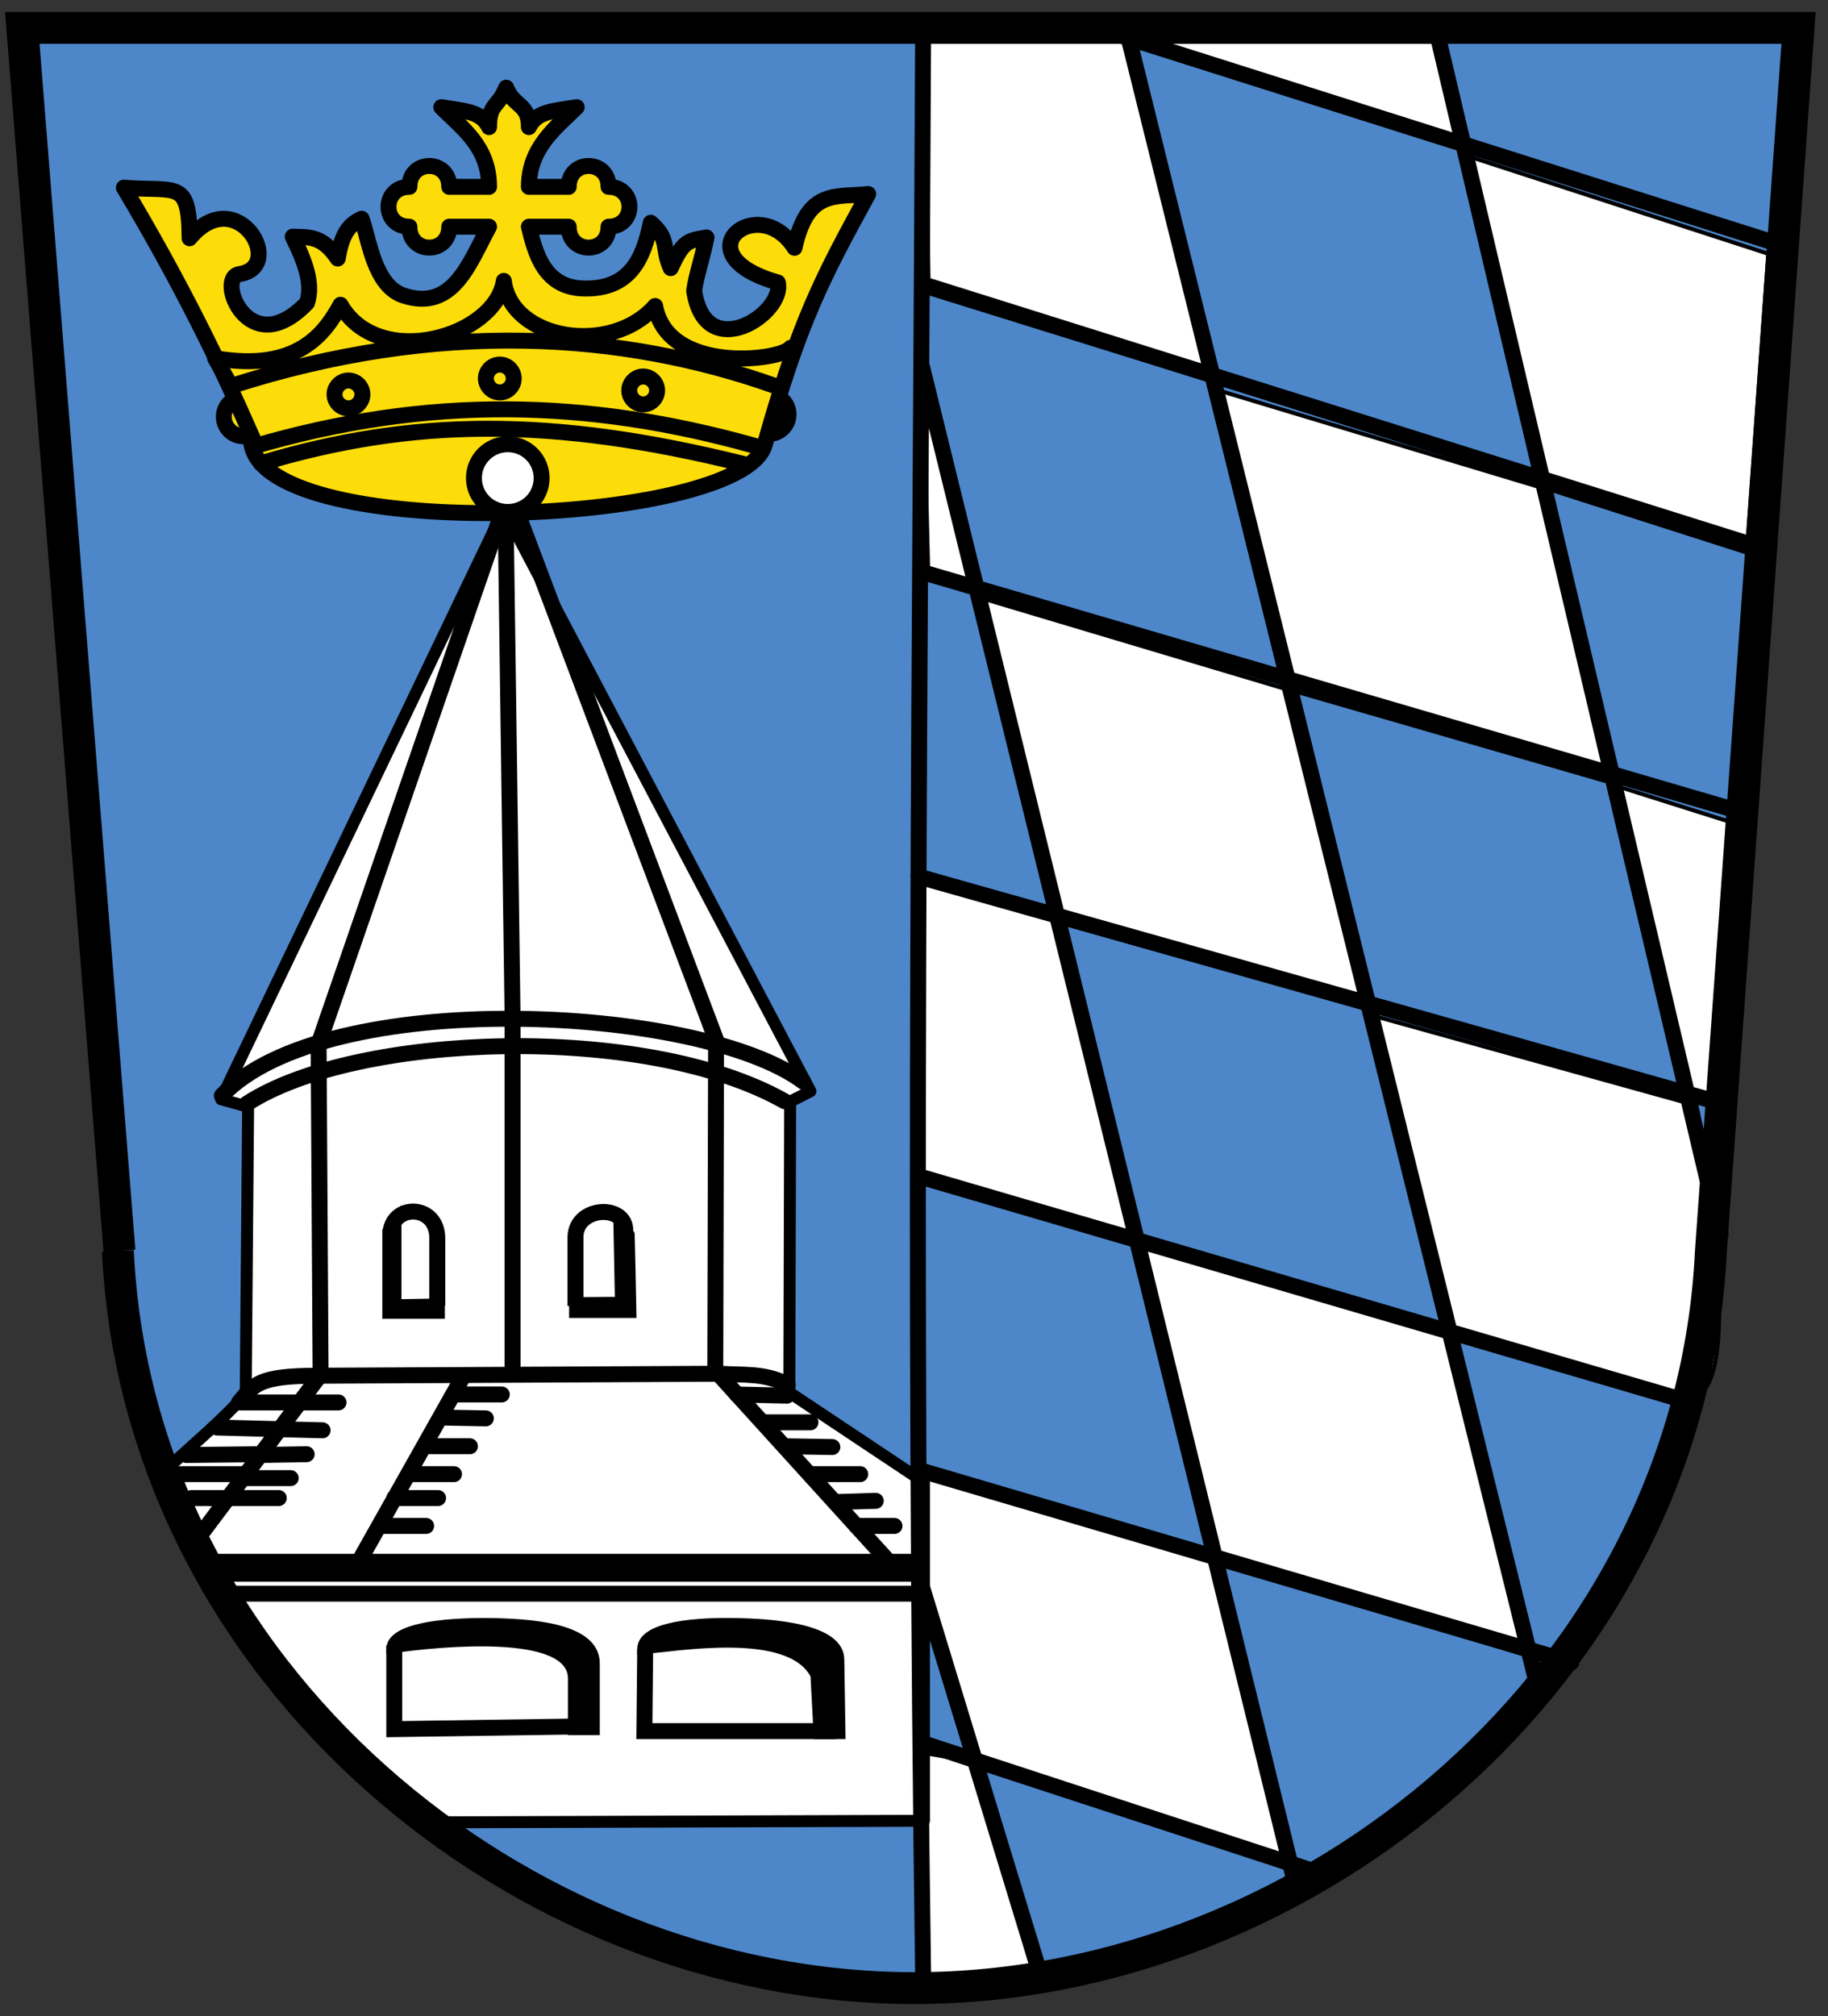 <?xml version="1.0" encoding="UTF-8" standalone="no"?>
<svg xmlns="http://www.w3.org/2000/svg" width="459" height="506">
 <rect width="100%" height="100%" fill="#333333" stroke="none"/>
 <path d="m7 7h445l-22 307c-5 106-101 185-200 185-99 0-195-79-200-185" fill="#4d87ca"/>
 <g stroke="#000">
  <g fill="#fcdd09" stroke-linejoin="round" stroke-linecap="round" stroke-width="4">
   <path d="m198 104c0 2.7-2.2 4.9-4.9 4.9-2.7 0-4.9-2.2-4.9-4.9 0-2.7 2.2-4.9 4.9-4.9 2.7 0 4.9 2.2 4.9 4.9zm-132 .6c0 2.7-2.2 4.9-4.9 4.9-2.7 0-4.9-2.2-4.9-4.9 0-2.7 2.2-4.9 4.9-4.9 2.7 0 4.9 2.2 4.9 4.9z"/>
   <g transform="translate(0-961)">
    <path d="m63 1071c-.1 27 123 22.5 129 1.7 8.7-31 14.5-42 26-63-8.2.9-15.2-1.4-18.5 13.5-9.1-14.3-28.9 1.7-4.2 8.7 1.9 7.7-18.2 20.9-21 2.1.5-3.9 1.9-7.5 3.1-13.4-5 .8-5.9 1.1-9 7.7-2.3-5.1-.1-7.1-5-11.4-1.8 8.8-5.1 16.9-17 16.5-9.8-.3-12-8.9-13.6-15.5h10c0 7 10 7 10 0 7 0 7-10 0-10 0-7-10-7-10 0h-10c0-10 7-15 12-20-6 1-10 1-12 5 0-6-3.7-4.9-5.7-9.9-2 5-4.3 3.9-4.3 9.9-2-4-6-4-12-5 5.5 5.5 12 10 12 20h-10c0-7-10-7-10 0-7 0-7 10 0 10 0 7 10 7 10 0h10c-5 9.2-9 21.3-21.4 17.3-7.5-2.4-8.7-14.2-10.6-19.3-3.3 1.5-5 4-6 10-4-6-7.5-5.3-11.3-5.5 3 6.1 5.2 11.7 3.6 16.6-14.6 15.3-23-6.3-17-7.2 12-1.8-.6-23.3-12.5-9-.1-15-3.2-11.6-16.5-12.7 14 23.4 24 43.8 32.4 63z"/>
    <path d="m195 1058c-38.7-13.8-85-16.8-137-.1l-4-7c20.7 3.6 27.6-6.3 31.5-13.4 9.6 16.7 38.9 8 41-6 1.9 15 27 18.9 38 6.3 3.2 17.3 31.8 13.7 34 10.5m-135 24.8c44-12.9 84-12 126-.2m-124 4.4c38-11.4 73-11.8 121 .1" fill="none"/>
   </g>
   <path d="m91 99c0 1.9-1.6 3.5-3.5 3.5-1.9 0-3.5-1.6-3.5-3.5 0-1.9 1.6-3.5 3.5-3.5 1.9 0 3.5 1.6 3.5 3.5z"/>
   <path d="m129 95c0 1.9-1.6 3.5-3.5 3.5-1.9 0-3.5-1.6-3.5-3.5 0-1.9 1.6-3.5 3.5-3.5 1.9 0 3.5 1.6 3.5 3.5z"/>
   <path d="m165 98c0 1.9-1.6 3.5-3.5 3.5-1.9 0-3.5-1.6-3.5-3.5 0-1.9 1.6-3.5 3.5-3.5 1.9 0 3.5 1.6 3.5 3.5z"/>
  </g>
  <g transform="translate(0-961)" fill="#fff">
   <path d="m232 1061l14 49-12.9-4.4zm.1-93l49.6 2 23.5 87-72-22.4z"/>
   <path d="m368 1000l76 24.7-5.4 75-50-16z"/>
   <path d="m306 1059l82 24.7 17.4 74-82-23.7z"/>
   <path d="m246 1111l78 23.3 19.5 80-78-22.3z"/>
   <path d="m405 1158l31 9.8c-1 19.3-2.7 49.6-3.2 66-.1 3.9-7.2.6-9.3 2.9z"/>
   <path d="m345 1216l81 22.5c3.1 15.2 12.8 78-3.5 73l-58-16.4z"/>
   <path d="m232 1401l12 2 15.4 52.8-26.4 4.9z"/>
   <path d="m232 1331l73 20 18 76-79-25-11-40z"/>
   <path d="m285 1273l80 23.7 19 80-78-24.5z"/>
   <path d="m231 1182l33.4 9.1 20.4 82-53.8-15.4z"/>
   <path d="m232 1418v-85l-33.8-22.5.2-73 5.1-2.6-77-146-71 148 6.8 1.9-.6 72c-5.5 6.4-13.5 13-20.6 19.6 13.9 34 30 64.9 66 88z" stroke-linejoin="round" stroke-linecap="round" stroke-width="3"/>
  </g>
  <path d="m281 8.5l81 1c0 0 7.5 28.8 5.9 29" fill="#fff" fill-rule="evenodd"/>
  <path d="m432 310l-71-301m-100 486l-30.5-100m95 79l-94-382m155 333l-103-415m-51.7-3.5c-.7 158-2.6 307 0 490m.8-58.7l99 32.4m-100-101l163 48m-164-122l194 56.8m-194-132l202 57m-151-268l166 52.6m-216 82l205 60m-204-132l210 66" fill="none" stroke-linejoin="round" stroke-linecap="round" stroke-width="4"/>
  <g color="#000" stroke-width="2">
   <path d="m155 306l.4 20.5-11.5.1v3.2h14.9c0 0-.4-21-.5-21z"/>
   <path d="m97 309v21h13.7v-3.1l-10.9.2v-21.7z"/>
  </g>
  <g fill="none" stroke-width="4">
   <g stroke-linejoin="round" stroke-linecap="round">
    <path d="m65 365l-18.2.2"/>
    <path d="m56 376h-8"/>
    <path d="m185 350l12.6.3"/>
    <path d="m192 357h11.5"/>
    <path d="m197 363l12 .2"/>
    <path d="m204 370h12"/>
    <path d="m210 377l9.9-.3"/>
    <path d="m215 383h9.6"/>
    <path d="m85 352h-25c3.8-4.6 5-6.7 19.9-6.7l101-.5c5.6.4 11.3-.3 16.9 2.8"/>
    <path d="m81 359l-26.5-.7"/>
    <path d="m77 365l-12 .2"/>
    <path d="m73 371h-11"/>
    <path d="m61 370h-17"/>
    <path d="m70 376h-17"/>
    <path d="m126 350h-11"/>
    <path d="m122 356l-10.7-.2"/>
    <path d="m118 363h-10"/>
    <path d="m114 370h-11"/>
    <path d="m110 376h-11"/>
    <path d="m107 383h-11.7"/>
   </g>
   <path d="m157 309c.3-6.8-12.3-6.4-12.5 1.4v17.4"/>
   <path d="m98 310c.1-8 11.8-8 11.8.8v16.9"/>
   <path d="m162 414l-.2 20.5h48"/>
   <path d="m99 413v21l48-.7"/>
   <g stroke-linejoin="round" stroke-linecap="round">
    <path d="m116 346l-25.8 45.8"/>
    <path d="m128 123l-48 139 .5 83-30 40"/>
    <path d="m230 395h-176l-1-3h177"/>
    <path d="m57 400h173"/>
    <path d="m127 121l52.8 140-.2 83 43.6 48"/>
    <path d="m62 277c27.4-17.8 100-20.4 135-.6"/>
    <path d="m127 132l1.7 123v5.1 84"/>
    <path d="m55.7 275c26-27.4 120-22.9 146-3.5"/>
   </g>
  </g>
  <g fill="#000" stroke-width="2">
   <path d="m98 414c-.1-5.6 13-6.9 23.8-6.9 10.8.1 27.8 1 27.8 10.4v17h-6v-13c.4-12.6-33-9.3-45.6-7.5z"/>
   <path d="m161 414c-.1-5.6 11.7-7 22.5-6.9 10.8.1 27.5 1.4 27.5 9.5l.3 18.9h-6l-.8-15c-6.2-12.2-34.8-6.9-43.5-6.3z"/>
  </g>
 </g>
 <path d="m30 314l-24.4-307h446l-22 307c-5 106-101 185-200 185-99 0-195-79-200-185" fill="none" stroke="#010000" stroke-width="8"/>
 <path d="m136 120c0 4.7-3.8 8.5-8.5 8.5-4.7 0-8.5-3.8-8.5-8.5 0-4.7 3.8-8.5 8.5-8.5 4.7 0 8.5 3.8 8.5 8.5z" fill="#fff" stroke="#000" stroke-linejoin="round" stroke-linecap="round" stroke-width="4"/>
</svg>
